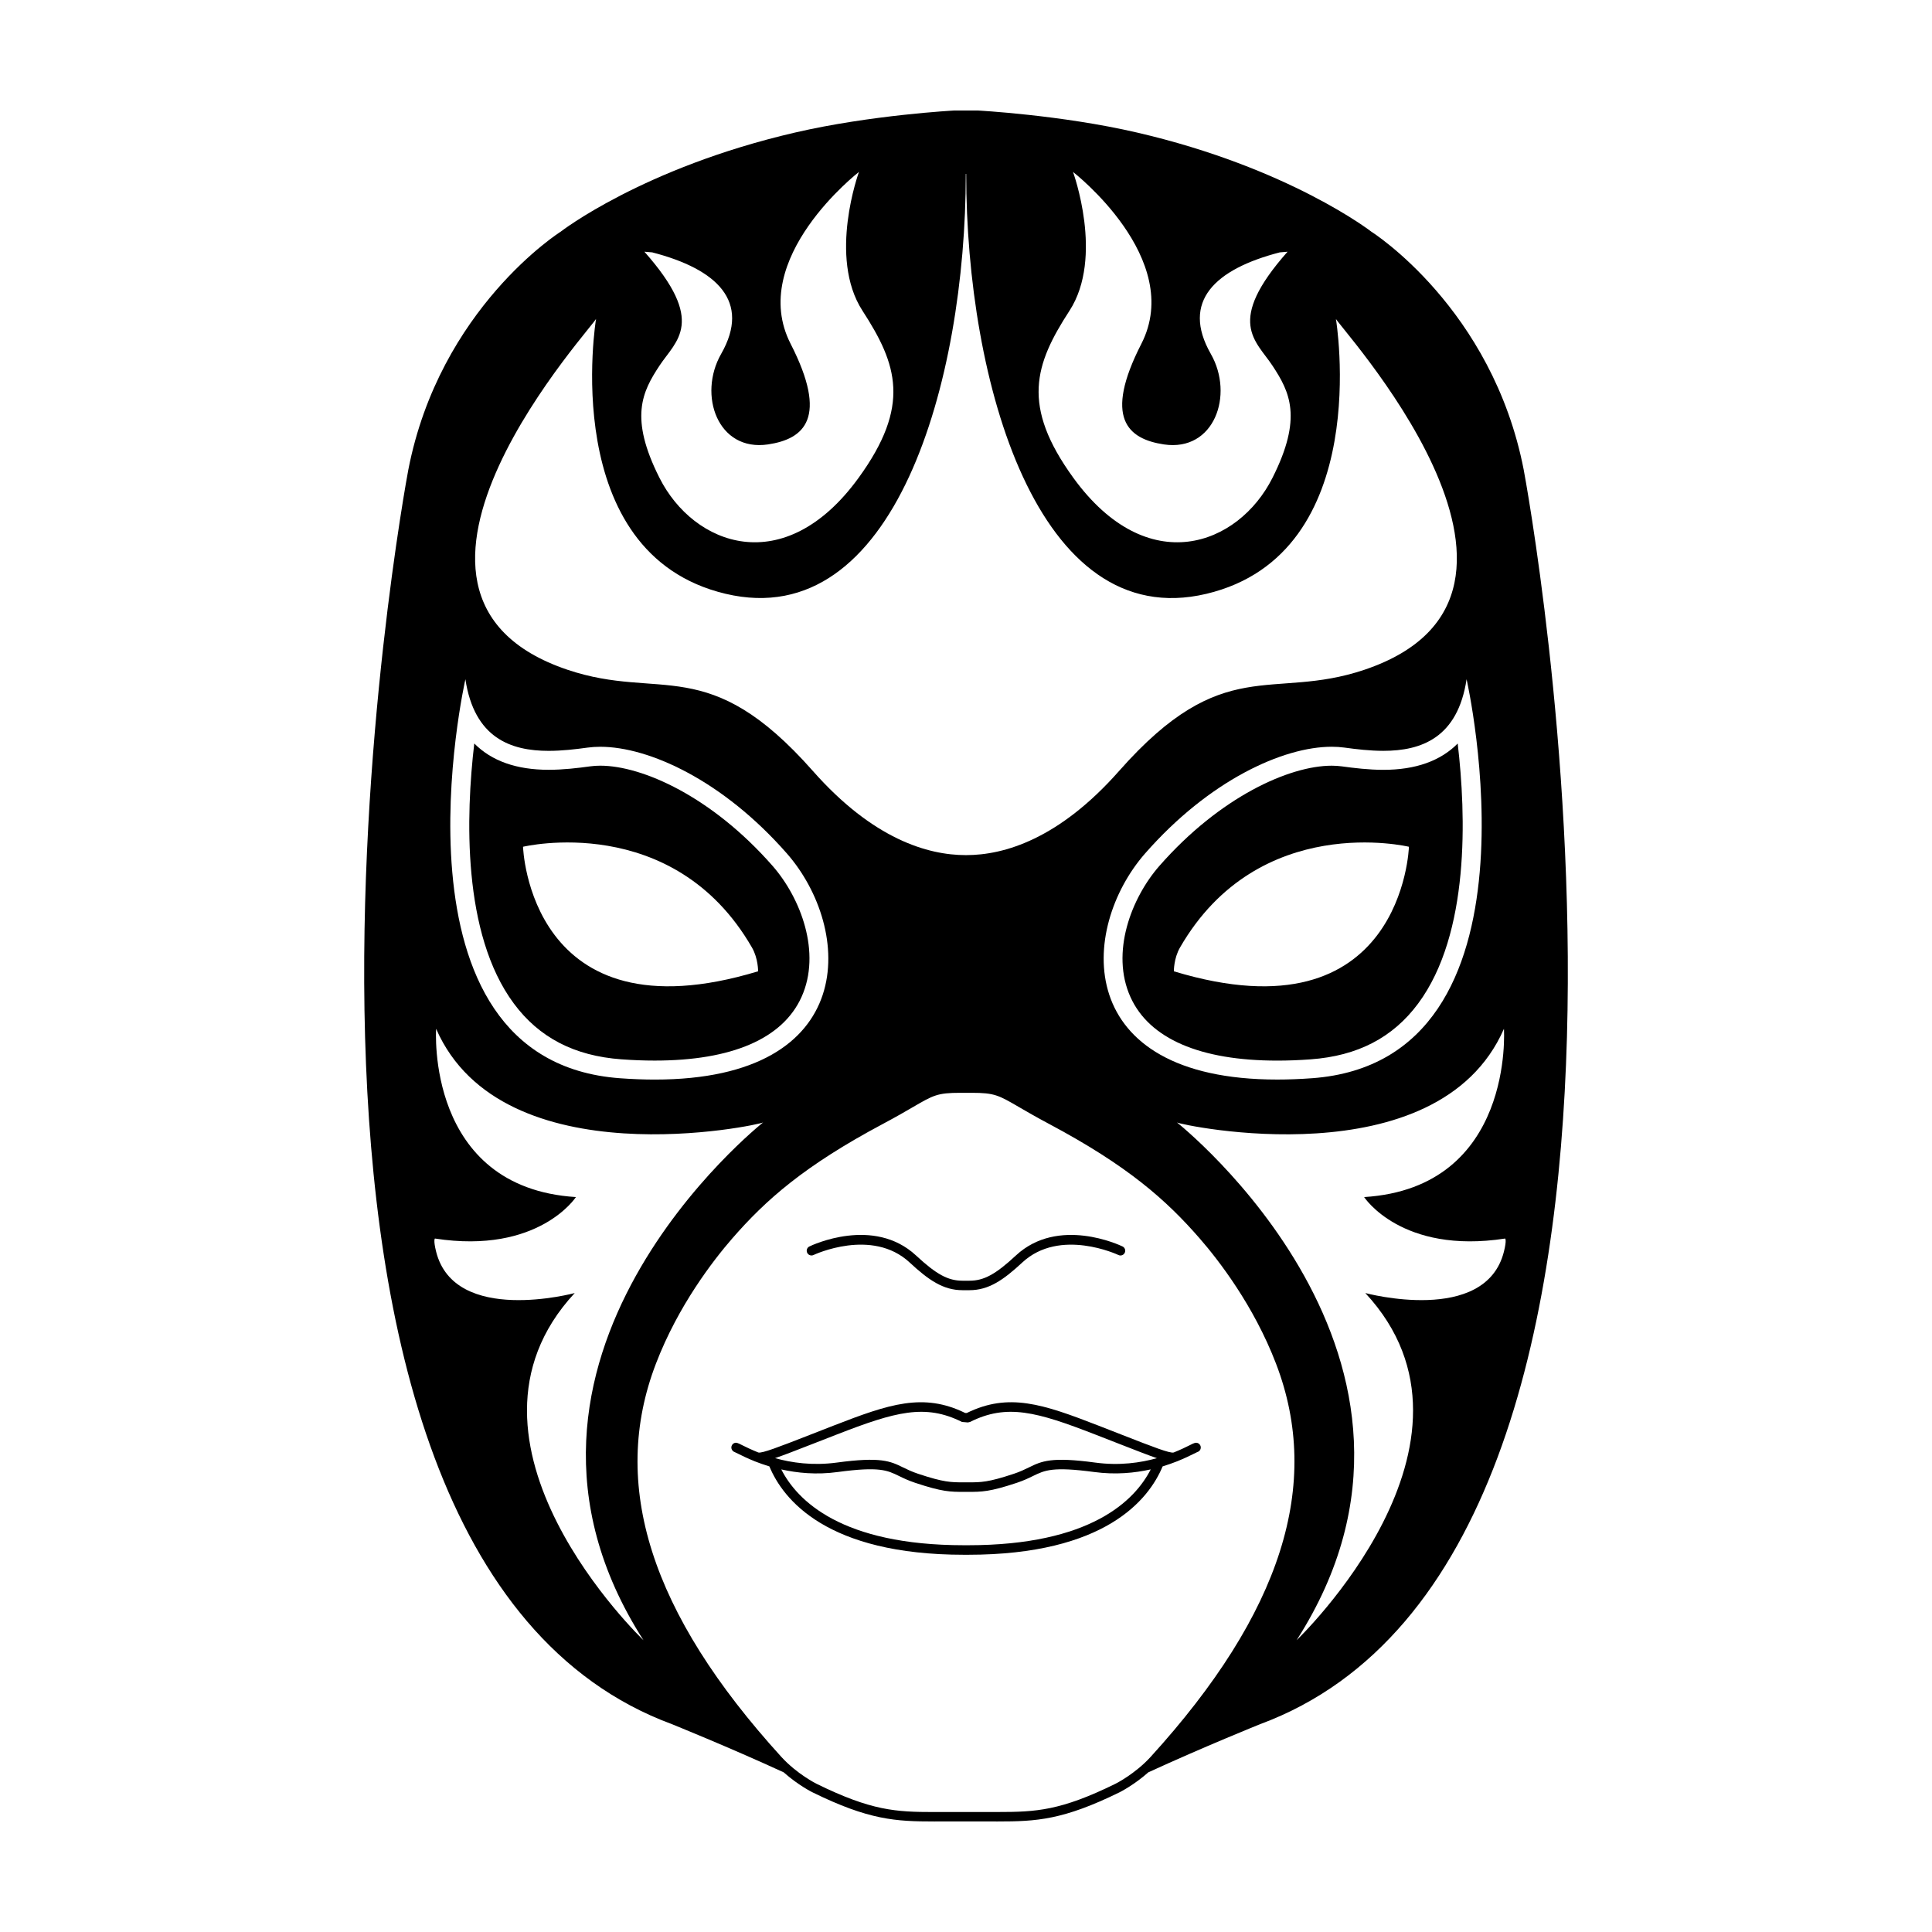 <?xml version="1.0" encoding="UTF-8"?>
<!-- Uploaded to: SVG Repo, www.svgrepo.com, Generator: SVG Repo Mixer Tools -->
<svg fill="#000000" width="800px" height="800px" version="1.1" viewBox="144 144 512 512" xmlns="http://www.w3.org/2000/svg">
 <g>
  <path d="m499.55 347.09c-0.82-0.109-1.715-0.172-2.641-0.172-11.145 0-29.578 8.211-45.656 26.551-7.438 8.484-13.008 22.988-7.656 34.789 4.984 11.004 18.43 16.816 38.875 16.816 2.816 0 5.789-0.109 8.848-0.336 12.48-0.91 21.805-5.754 28.512-14.801 13.723-18.523 12.699-49.941 10.473-68.895-4.602 4.637-11.184 6.973-19.715 6.973-3.875-0.008-7.754-0.473-11.039-0.926zm-44.461 54.316s-0.059-3.391 1.629-6.312c20.918-36.25 60.664-26.691 60.664-26.691s-1.586 51.406-62.293 33.004z"/>
  <path d="m547.8 268.5c-8.324-42.863-40.355-63.086-40.355-63.086s-21.781-16.945-62.129-26.289c-20.234-4.688-42.281-5.844-42.281-5.844h-6.055s-22.059 1.16-42.281 5.844c-40.355 9.344-62.137 26.289-62.137 26.289s-32.031 20.227-40.355 63.086c-0.656 3.359-53.172 286.84 69.824 332.41 0 0 15.023 6.047 29.66 12.781 3.777 3.359 7.426 5.195 7.613 5.285 14.977 7.356 22.031 7.731 32.301 7.731l4.762-0.012 12.035 0.012c10.27 0 17.32-0.379 32.301-7.734 0.188-0.098 3.828-1.93 7.613-5.285 14.641-6.734 29.664-12.781 29.664-12.781 123-45.566 70.469-329.05 69.82-332.41zm-56.109 161.24c-3.234 0.238-6.301 0.352-9.215 0.352-54.531 0-52.496-39.973-34.996-59.938 16.906-19.289 36.496-28.258 49.434-28.258 1.164 0 2.277 0.074 3.332 0.215 3.289 0.453 6.84 0.867 10.348 0.867 10.031 0 19.715-3.394 22.066-18.977 0.004 0.004 22.938 101.07-40.969 105.74zm-83.285 194.46-12.047-0.004-4.762 0.012c-10.203 0-16.68-0.348-31.191-7.477-0.051-0.023-5.199-2.578-9.387-7.184-34.625-38.062-45.48-72.137-33.188-104.17 5.914-15.426 15.211-27.406 20.219-33.172 8.855-10.176 19.039-19.234 39.953-30.371 3.492-1.859 6.012-3.324 7.984-4.473 5.344-3.109 6.453-3.754 12.453-3.754h3.109c6 0 7.113 0.645 12.453 3.754 1.977 1.148 4.492 2.613 7.984 4.473 20.914 11.133 31.094 20.191 39.953 30.371 5.012 5.769 14.305 17.746 20.219 33.172 12.293 32.039 1.441 66.113-33.188 104.17-4.172 4.59-9.336 7.16-9.387 7.184-14.5 7.121-20.977 7.469-31.18 7.469zm19.012-397.84c9.215-14.207 0.941-36.797 0.941-36.797s29.676 22.98 18.105 45.566c-10.039 19.609-3.664 25.199 5.992 26.648 13.332 1.988 18.645-13.094 12.43-23.977-7.957-13.93 1.098-22.477 18.262-26.918l2.066-0.172c-16.516 18.652-8.398 23.512-4 30.191 4.574 6.938 8.062 13.766 0 29.746-9.055 17.965-33.074 27.086-52.754 0-13.914-19.164-10.258-30.086-1.043-44.289zm-112.64-15.652 2.066 0.172c17.164 4.438 26.219 12.988 18.262 26.918-6.211 10.883-0.898 25.965 12.43 23.977 9.656-1.445 16.031-7.031 5.992-26.648-11.562-22.586 18.105-45.566 18.105-45.566s-8.273 22.586 0.941 36.797c9.215 14.207 12.871 25.125-1.047 44.289-19.68 27.086-43.695 17.965-52.754 0-8.062-15.98-4.574-22.809 0-29.746 4.402-6.68 12.52-11.539-3.996-30.191zm-12.805 17.699s-10.469 62.34 34.328 72.957c44.801 10.613 63.641-56.332 63.641-111.28h0.109c0 54.949 18.844 121.91 63.641 111.29 44.797-10.621 34.328-72.957 34.328-72.957-1.254 0 67.371 72.961 7.535 93.09-24.703 8.309-37.262-4.602-64.977 26.797-15.957 18.082-30.48 22.312-40.531 22.312h-0.109c-10.051 0-24.57-4.227-40.531-22.312-27.715-31.398-40.273-18.488-64.977-26.797-59.828-20.133 8.797-93.094 7.543-93.094zm-34.637 95.602c2.352 15.582 12.035 18.977 22.066 18.977 3.508 0 7.055-0.414 10.348-0.867 1.055-0.141 2.168-0.215 3.332-0.215 12.938 0 32.52 8.969 49.434 28.258 17.504 19.965 19.539 59.938-34.996 59.938-2.906 0-5.981-0.117-9.215-0.352-63.902-4.672-40.969-105.74-40.969-105.74zm28.973 162.66s-31.84 8.594-36.738-10.988c-0.785-3.144-0.312-3.457-0.312-3.457 27.477 4.242 37.367-10.988 37.367-10.988-39.883-2.516-37.051-44.594-37.051-44.594 17.582 40.195 86.035 25.434 86.664 24.809 0 0-79.445 62.801-31.715 137.22 0 0-54.953-52.441-18.215-92.004zm246.25-10.988c-4.898 19.582-36.738 10.988-36.738 10.988 36.738 39.562-18.211 92.004-18.211 92.004 47.73-74.418-31.715-137.22-31.715-137.22 0.629 0.629 69.082 15.387 86.664-24.809 0 0 2.828 42.078-37.051 44.594 0 0 9.891 15.23 37.367 10.988 0.004 0 0.473 0.312-0.316 3.457z"/>
  <path d="m308.67 424.73c3.059 0.227 6.035 0.336 8.848 0.336 20.445 0 33.891-5.812 38.875-16.812 5.352-11.801-0.223-26.309-7.656-34.789-16.078-18.34-34.512-26.551-45.656-26.551-0.934 0-1.824 0.059-2.644 0.172-3.285 0.453-7.164 0.918-11.035 0.918-8.531 0-15.113-2.336-19.715-6.973-2.227 18.957-3.254 50.371 10.473 68.895 6.707 9.051 16.035 13.895 28.512 14.805zm34.602-29.637c1.688 2.922 1.629 6.312 1.629 6.312-60.703 18.402-62.293-33.004-62.293-33.004s39.746-9.559 60.664 26.691z"/>
  <path d="m359.59 476.59c0.152-0.074 15.492-7.289 25.473 1.98 5.008 4.656 8.906 7.344 14 7.344h1.863c5.094 0 8.988-2.695 13.996-7.344 9.969-9.266 25.316-2.051 25.473-1.98 0.625 0.309 1.375 0.031 1.676-0.59 0.301-0.625 0.039-1.371-0.586-1.676-0.691-0.332-17.035-8.051-28.273 2.402-5.375 4.992-8.473 6.676-12.289 6.676h-1.863c-3.82 0-6.918-1.684-12.289-6.676-11.246-10.453-27.59-2.742-28.273-2.402-0.625 0.301-0.887 1.055-0.586 1.676 0.305 0.617 1.051 0.891 1.68 0.59z"/>
  <path d="m455.91 531.28c0.02-0.004 0.039 0 0.059-0.012 0.012-0.004 0.012-0.016 0.02-0.02 1.953-0.785 3.488-1.535 4.418-2.004 0.422-0.211 0.727-0.371 0.891-0.434 0.656-0.18 1.047-0.852 0.883-1.516-0.168-0.672-0.848-1.082-1.523-0.91-0.312 0.074-0.672 0.258-1.387 0.621-0.891 0.449-2.363 1.168-4.231 1.918-0.957 0.289-5.457-1.461-13.598-4.644l-6.312-2.465c-14.844-5.769-23.824-8.793-34.918-3.359h-0.422c-11.09-5.426-20.078-2.41-34.918 3.359l-6.312 2.465c-8.133 3.18-12.656 4.926-13.594 4.644-1.875-0.75-3.352-1.473-4.242-1.918-0.715-0.363-1.074-0.543-1.379-0.621-0.656-0.172-1.281 0.223-1.477 0.867-0.195 0.645 0.191 1.336 0.82 1.562 0.168 0.059 0.473 0.215 0.902 0.434 0.938 0.473 2.469 1.223 4.422 2.012 0.004 0.004 0.012 0.016 0.02 0.02 0.023 0.012 0.051 0.012 0.074 0.016 1.117 0.441 2.383 0.891 3.789 1.316 3.637 8.75 15.176 23.418 51.602 23.418h1.008c36.426 0 47.969-14.672 51.602-23.418 1.418-0.441 2.688-0.887 3.805-1.332zm-96.434-4.672 6.301-2.457c15.562-6.051 23.406-8.191 33.156-3.32l1.57 0.133 0.562-0.133c9.75-4.871 17.594-2.731 33.156 3.32l6.301 2.457c4.684 1.828 7.828 3.059 10.066 3.824-4.344 1.215-9.91 2.035-16.332 1.168-11.723-1.582-14.188-0.379-17.602 1.289-1.133 0.551-2.297 1.125-3.988 1.684-6.82 2.266-8.637 2.266-12.246 2.266h-0.848c-3.613 0-5.426 0-12.246-2.266-1.691-0.562-2.856-1.133-3.988-1.684-3.41-1.668-5.879-2.875-17.602-1.289-6.418 0.863-11.992 0.035-16.34-1.176 2.238-0.758 5.356-1.973 10.078-3.816zm41.031 26.895h-1.008c-32.547 0-44.246-11.859-48.453-20.094 4.223 0.945 9.285 1.473 15.027 0.684 10.969-1.477 13.039-0.469 16.168 1.059 1.148 0.562 2.449 1.195 4.297 1.812 7.203 2.398 9.281 2.398 13.039 2.398h0.848c3.762 0 5.836 0 13.039-2.398 1.855-0.621 3.148-1.25 4.297-1.812 3.129-1.527 5.199-2.523 16.168-1.059 5.75 0.777 10.809 0.25 15.027-0.691-4.203 8.234-15.898 20.102-48.449 20.102z"/>
 </g>
</svg>